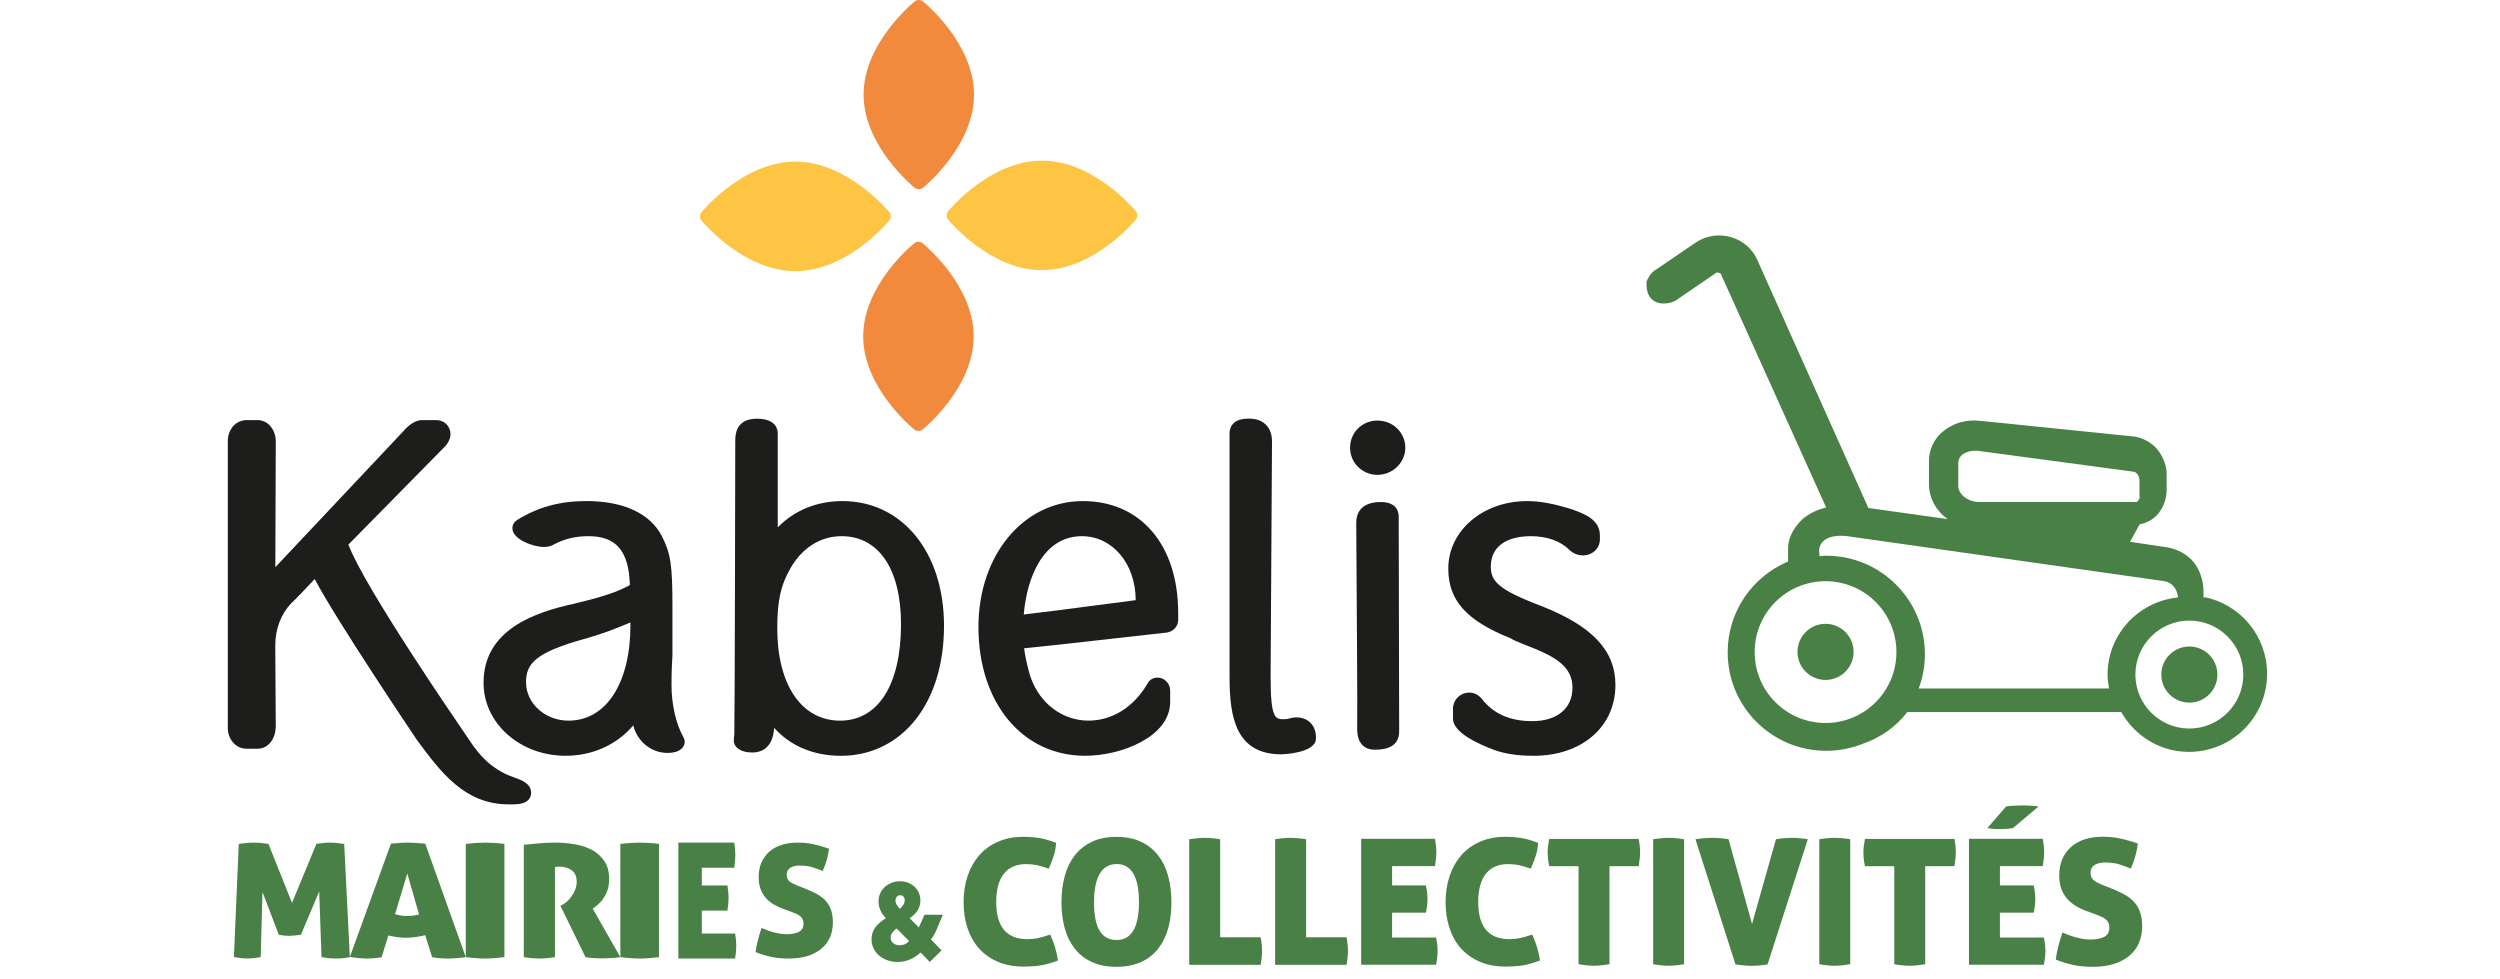 <svg width="166" height="65" viewBox="0 0 166 79" fill="none" xmlns="http://www.w3.org/2000/svg">
<path d="M55.935 15.15C56.033 15.23 56.154 15.27 56.273 15.27C56.391 15.27 56.512 15.23 56.61 15.15C56.779 15.014 60.728 11.763 60.728 7.633C60.728 3.504 56.779 0.256 56.61 0.119C56.413 -0.04 56.132 -0.04 55.935 0.119C55.766 0.256 51.817 3.507 51.817 7.632C51.817 11.757 55.766 15.014 55.935 15.15Z" fill="#F28A3D"/>
<path d="M56.578 19.63C56.381 19.472 56.099 19.472 55.903 19.63C55.734 19.767 51.784 23.017 51.784 27.142C51.784 31.267 55.736 34.523 55.904 34.66C56.002 34.74 56.123 34.779 56.242 34.779C56.361 34.779 56.481 34.74 56.579 34.66C56.748 34.523 60.699 31.273 60.699 27.145C60.699 23.017 56.746 19.767 56.578 19.63Z" fill="#F28A3D"/>
<path d="M53.896 17.796C54.056 17.601 54.056 17.322 53.896 17.127C53.758 16.96 50.477 13.043 46.315 13.043C42.152 13.043 38.868 16.961 38.73 17.127C38.571 17.322 38.571 17.601 38.73 17.796C38.868 17.963 42.149 21.881 46.315 21.881C50.48 21.881 53.758 17.963 53.896 17.796Z" fill="#FDC543"/>
<path d="M73.793 17.049C73.655 16.881 70.376 12.964 66.212 12.964C62.048 12.964 58.771 16.881 58.633 17.049C58.473 17.243 58.473 17.523 58.633 17.718C58.771 17.885 62.048 21.801 66.212 21.801C70.376 21.801 73.656 17.885 73.793 17.718C73.954 17.524 73.954 17.243 73.793 17.049Z" fill="#FDC543"/>
<path d="M37.274 59.484C36.682 58.451 36.314 56.842 36.314 55.286C36.314 54.911 36.314 54.13 36.389 52.899C36.389 52.889 36.39 52.879 36.39 52.867V49.052C36.39 45.571 36.263 44.706 35.532 43.258C34.593 41.439 32.435 40.436 29.455 40.436C27.313 40.436 25.539 40.919 23.873 41.955C23.869 41.958 23.863 41.961 23.859 41.964C23.539 42.178 23.473 42.444 23.473 42.63C23.473 43.517 25.128 44.14 26.024 44.14C26.202 44.14 26.531 44.115 26.79 43.955C27.665 43.488 28.561 43.27 29.607 43.27C31.855 43.27 32.866 44.452 32.956 47.212C31.97 47.764 30.822 48.148 28.566 48.69C28.539 48.695 28.514 48.704 28.489 48.714C25.297 49.397 21.146 50.812 21.146 55.097C21.146 56.694 21.84 58.184 23.102 59.295C24.346 60.39 26.005 60.992 27.778 60.992C29.949 60.992 31.905 60.096 33.227 58.541C33.228 58.546 33.23 58.55 33.233 58.554C33.566 59.862 34.688 60.764 36.009 60.764C37.023 60.764 37.382 60.275 37.382 59.858C37.382 59.743 37.348 59.653 37.322 59.596C37.31 59.558 37.294 59.52 37.274 59.484ZM29.411 51.526C30.686 51.165 31.672 50.793 33 50.233V50.453C33 55.133 31.039 58.157 28.007 58.157C26.116 58.157 24.575 56.767 24.575 55.059C24.575 53.565 25.298 52.656 29.411 51.526Z" fill="#1D1D1B"/>
<path d="M50.11 40.438C48.039 40.438 46.206 41.197 44.889 42.563V34.96C44.889 34.685 44.768 33.789 43.21 33.789C41.46 33.789 41.46 35.133 41.46 35.639C41.46 36.734 41.42 58.512 41.383 59.208C41.382 59.224 41.382 59.238 41.382 59.254C41.382 59.274 41.375 59.337 41.37 59.382C41.358 59.484 41.344 59.61 41.344 59.747C41.344 60.343 41.931 60.729 42.839 60.729C43.418 60.729 44.415 60.496 44.58 58.935C44.585 58.898 44.591 58.829 44.599 58.742C45.914 60.205 47.785 60.995 49.996 60.995C52.399 60.995 54.544 59.946 56.035 58.041C57.52 56.143 58.306 53.532 58.306 50.49C58.305 44.57 54.936 40.438 50.11 40.438ZM54.836 50.377C54.836 55.248 52.998 58.157 49.918 58.157C46.839 58.157 44.85 55.306 44.85 50.716C44.85 48.503 45.122 47.248 45.889 45.907C46.819 44.231 48.331 43.27 50.033 43.27C53.04 43.271 54.836 45.927 54.836 50.377Z" fill="#1D1D1B"/>
<path d="M69.508 40.438C64.706 40.438 61.085 44.807 61.085 50.602C61.085 56.72 64.627 60.992 69.698 60.992C72.573 60.992 76.558 59.481 76.558 56.645V55.74C76.558 55.157 76.098 54.682 75.531 54.682C75.121 54.682 74.83 54.934 74.71 55.2C73.595 57.08 71.866 58.156 69.965 58.156C67.9 58.156 66.078 56.81 65.322 54.726C65.318 54.716 64.97 53.753 64.769 52.319C67.092 52.086 69.589 51.802 72.01 51.527C73.501 51.359 74.909 51.199 76.275 51.05C76.281 51.049 76.288 51.049 76.294 51.047C76.814 50.972 77.205 50.537 77.205 50.034V49.466C77.204 43.983 74.183 40.438 69.508 40.438ZM64.743 49.59C64.998 46.547 66.341 43.271 69.431 43.271C71.904 43.271 73.771 45.491 73.776 48.435C72.573 48.585 71.364 48.745 70.191 48.901C68.406 49.136 66.57 49.379 64.743 49.59Z" fill="#1D1D1B"/>
<path d="M86.722 57.894C86.513 57.894 86.343 57.938 86.192 57.977C86.051 58.013 85.929 58.044 85.768 58.044C85.056 58.044 84.663 58.044 84.663 54.646C84.668 53.884 84.776 35.977 84.776 35.638C84.776 35.05 84.605 34.586 84.267 34.259C83.761 33.767 83.083 33.782 82.859 33.788H82.834C81.456 33.788 81.349 34.684 81.349 34.959V54.643C81.349 57.881 81.856 60.876 85.541 60.876C85.569 60.876 88.278 60.802 88.321 59.622C88.333 59.471 88.35 58.842 87.922 58.373C87.724 58.154 87.356 57.894 86.722 57.894Z" fill="#1D1D1B"/>
<path d="M95.038 58.762C95.038 58.649 95.003 42.378 95.001 41.686C95.001 41.334 94.86 40.515 93.556 40.515C91.831 40.515 91.574 41.556 91.574 42.178C91.574 42.253 91.578 42.96 91.585 44.039C91.61 47.804 91.678 57.763 91.653 58.329C91.651 58.348 91.65 58.367 91.65 58.386V58.524C91.646 59.047 91.641 59.701 92.077 60.134C92.32 60.377 92.652 60.501 93.061 60.501C93.835 60.501 94.345 60.349 94.67 60.026C95.045 59.653 95.042 59.183 95.039 58.84L95.038 58.762Z" fill="#1D1D1B"/>
<path d="M93.287 33.94C92.048 33.94 91.076 34.903 91.076 36.131C91.076 37.358 92.068 38.321 93.287 38.321C94.507 38.321 95.534 37.338 95.534 36.131C95.534 34.924 94.548 33.94 93.287 33.94Z" fill="#1D1D1B"/>
<path d="M106.399 48.863C102.986 47.564 102.434 46.874 102.434 45.728C102.434 44.167 103.614 43.271 105.672 43.271C106.955 43.271 108.052 43.66 108.764 44.364C109.057 44.655 109.458 44.822 109.864 44.822C110.633 44.822 111.236 44.258 111.236 43.539V43.199C111.236 41.945 109.995 41.481 109.172 41.174L109.025 41.118C109.015 41.116 109.004 41.111 108.994 41.108C107.493 40.64 106.407 40.439 105.364 40.439C101.796 40.439 99.002 42.829 99.002 45.881C99.002 48.45 100.456 50.079 104.022 51.508C104.029 51.511 104.036 51.514 104.044 51.517C104.064 51.526 104.08 51.538 104.098 51.548C104.113 51.556 104.129 51.567 104.146 51.575C104.183 51.606 104.223 51.631 104.268 51.651C104.685 51.839 105.087 51.997 105.476 52.15C105.882 52.31 106.265 52.461 106.626 52.63C108.329 53.424 109.023 54.261 109.023 55.513C109.023 57.168 107.782 58.197 105.785 58.197C103.982 58.197 102.648 57.609 101.705 56.397C101.457 56.086 101.078 55.892 100.715 55.892C99.966 55.892 99.381 56.473 99.381 57.215V58.007C99.381 59.116 101.435 60.047 102.66 60.503C103.559 60.838 104.588 60.994 105.897 60.994C109.779 60.994 112.49 58.647 112.49 55.289C112.493 52.484 110.615 50.503 106.399 48.863Z" fill="#1D1D1B"/>
<path d="M23.62 62.741C23.363 62.649 23.099 62.554 22.855 62.429C21.244 61.605 20.523 60.518 19.824 59.466C19.667 59.229 19.503 58.983 19.341 58.757C19.264 58.643 11.499 47.357 10.24 43.948L18.014 36.051C18.355 35.699 18.479 35.306 18.479 35.057C18.479 34.388 17.989 33.903 17.314 33.903H16.206C15.458 33.903 14.883 34.553 14.504 34.982C14.331 35.174 8.233 41.644 4.343 45.772L4.379 35.604C4.379 34.768 3.824 33.903 2.898 33.903H2.03C1.161 33.904 0.507 34.637 0.507 35.607V58.76C0.507 59.577 1.076 60.422 2.028 60.422H2.897C3.868 60.422 4.377 59.507 4.377 58.599L4.338 52.092C4.338 50.759 4.798 49.548 5.636 48.675C5.946 48.396 6.913 47.379 7.521 46.729C9.257 50.044 15.506 59.322 15.789 59.743C15.794 59.75 15.798 59.756 15.802 59.762C17.679 62.294 19.62 64.914 23.16 64.914H23.272C23.322 64.914 23.375 64.915 23.427 64.915C23.877 64.915 24.425 64.886 24.747 64.57C24.901 64.419 24.986 64.217 24.986 64C24.989 63.229 24.23 62.959 23.62 62.741Z" fill="#1D1D1B"/>
<path d="M1.392 68.102C1.579 68.076 1.783 68.051 2.003 68.03C2.223 68.01 2.427 68 2.615 68C2.802 68 2.99 68.01 3.199 68.03C3.409 68.051 3.602 68.076 3.784 68.102L5.689 72.864L7.657 68.102C7.834 68.076 8.017 68.051 8.199 68.03C8.382 68.01 8.564 68 8.741 68C8.929 68 9.122 68.01 9.32 68.03C9.519 68.051 9.712 68.076 9.9 68.102L10.356 77.243C10.211 77.268 10.055 77.294 9.878 77.32C9.701 77.345 9.476 77.355 9.186 77.355C8.875 77.355 8.505 77.32 8.07 77.243L7.883 71.943L6.407 75.435C6.247 75.461 6.086 75.481 5.925 75.496C5.764 75.512 5.619 75.522 5.485 75.522C5.351 75.522 5.211 75.517 5.066 75.502C4.921 75.491 4.777 75.466 4.621 75.43L3.307 71.989L3.162 77.238C2.786 77.314 2.427 77.35 2.089 77.35C1.778 77.35 1.413 77.314 1 77.238L1.392 68.097V68.102Z" fill="#488046"/>
<path d="M13.672 68.087C13.926 68.061 14.169 68.041 14.388 68.025C14.607 68.01 14.832 68 15.063 68C15.253 68 15.454 68.01 15.679 68.025C15.904 68.041 16.153 68.066 16.443 68.087L19.712 77.243C19.149 77.32 18.657 77.355 18.231 77.355C18.036 77.355 17.834 77.345 17.639 77.33C17.444 77.314 17.23 77.289 17 77.253L16.437 75.471C16.159 75.537 15.898 75.589 15.643 75.624C15.395 75.66 15.14 75.676 14.897 75.676C14.672 75.676 14.441 75.66 14.205 75.63C13.968 75.599 13.719 75.553 13.464 75.496L12.92 77.253C12.695 77.289 12.487 77.314 12.298 77.33C12.108 77.345 11.931 77.355 11.747 77.355C11.564 77.355 11.362 77.345 11.131 77.325C10.9 77.304 10.64 77.273 10.356 77.227L13.672 68.087ZM14.992 70.493L14.003 73.781C14.169 73.822 14.329 73.858 14.477 73.883C14.625 73.909 14.779 73.924 14.933 73.924C15.099 73.924 15.264 73.914 15.43 73.894C15.596 73.873 15.762 73.843 15.94 73.796L14.992 70.493Z" fill="#488046"/>
<path d="M19.712 68.102C20.029 68.066 20.318 68.041 20.572 68.025C20.833 68.01 21.059 68 21.264 68C21.476 68 21.715 68.01 21.976 68.025C22.238 68.041 22.527 68.066 22.83 68.102V77.243C22.209 77.32 21.687 77.355 21.278 77.355C20.84 77.355 20.318 77.32 19.712 77.243V68.102Z" fill="#488046"/>
<path d="M24.389 68.177C24.858 68.137 25.286 68.096 25.68 68.055C26.074 68.02 26.491 68 26.931 68C27.457 68 27.976 68.045 28.502 68.132C29.027 68.218 29.49 68.376 29.901 68.594C30.312 68.813 30.644 69.118 30.901 69.499C31.158 69.88 31.283 70.363 31.283 70.947C31.283 71.262 31.243 71.542 31.163 71.791C31.084 72.04 30.975 72.263 30.849 72.456C30.724 72.65 30.581 72.822 30.421 72.965C30.261 73.107 30.107 73.229 29.958 73.331L32.186 77.244C31.957 77.279 31.706 77.305 31.438 77.32C31.163 77.335 30.924 77.345 30.701 77.345C30.512 77.345 30.29 77.335 30.038 77.32C29.787 77.305 29.564 77.279 29.376 77.244L27.348 73.092L27.479 73.031C27.594 72.98 27.719 72.894 27.856 72.777C27.994 72.66 28.125 72.517 28.239 72.35C28.353 72.182 28.456 71.999 28.542 71.796C28.622 71.593 28.662 71.379 28.662 71.16C28.662 70.739 28.53 70.429 28.262 70.231C27.994 70.037 27.668 69.936 27.274 69.936C27.177 69.936 27.097 69.936 27.034 69.951C26.965 69.961 26.925 69.966 26.908 69.977V77.244C26.406 77.32 25.989 77.355 25.663 77.355C25.309 77.355 24.886 77.32 24.395 77.244V68.177H24.389Z" fill="#488046"/>
<path d="M32.186 68.102C32.503 68.066 32.793 68.041 33.047 68.025C33.308 68.01 33.533 68 33.738 68C33.95 68 34.19 68.01 34.451 68.025C34.712 68.041 35.001 68.066 35.304 68.102V77.243C34.684 77.32 34.161 77.355 33.752 77.355C33.315 77.355 32.793 77.32 32.186 77.243V68.102Z" fill="#488046"/>
<path d="M36.864 68H41.379C41.409 68.192 41.431 68.369 41.443 68.536C41.456 68.702 41.465 68.858 41.465 69.004C41.465 69.29 41.435 69.633 41.379 70.029H38.76V71.46H40.827C40.891 71.84 40.921 72.178 40.921 72.475C40.921 72.771 40.891 73.115 40.827 73.489H38.76V75.336H41.448C41.512 75.701 41.542 76.028 41.542 76.325C41.542 76.648 41.508 76.991 41.448 77.355H36.868V68H36.864Z" fill="#488046"/>
<path d="M45.37 73.367C45.067 73.257 44.789 73.126 44.541 72.975C44.294 72.823 44.081 72.647 43.904 72.441C43.728 72.234 43.591 71.998 43.495 71.731C43.399 71.464 43.349 71.147 43.349 70.784C43.349 70.341 43.424 69.943 43.576 69.601C43.728 69.258 43.94 68.966 44.213 68.725C44.486 68.488 44.819 68.307 45.203 68.181C45.593 68.06 46.022 68 46.502 68C46.932 68 47.347 68.04 47.746 68.126C48.145 68.211 48.575 68.332 49.03 68.493C48.994 68.76 48.934 69.057 48.848 69.379C48.762 69.702 48.645 70.009 48.514 70.291C48.297 70.2 48.039 70.099 47.741 70.004C47.448 69.903 47.079 69.853 46.644 69.853C46.508 69.853 46.381 69.868 46.26 69.893C46.139 69.918 46.027 69.958 45.931 70.014C45.835 70.069 45.754 70.145 45.699 70.24C45.638 70.336 45.613 70.457 45.613 70.598C45.613 70.84 45.694 71.021 45.85 71.142C46.007 71.263 46.199 71.358 46.416 71.444L47.023 71.68C47.377 71.822 47.695 71.968 47.978 72.114C48.261 72.26 48.504 72.436 48.706 72.642C48.908 72.849 49.065 73.095 49.171 73.382C49.277 73.669 49.338 74.022 49.338 74.435C49.338 74.878 49.262 75.281 49.105 75.638C48.949 75.996 48.721 76.303 48.418 76.555C48.115 76.811 47.741 77.008 47.301 77.149C46.856 77.285 46.351 77.355 45.78 77.355C45.259 77.355 44.794 77.315 44.395 77.23C43.995 77.144 43.561 77.018 43.101 76.837C43.136 76.545 43.192 76.233 43.278 75.9C43.364 75.568 43.465 75.23 43.581 74.888C44.354 75.225 45.032 75.392 45.603 75.392C46.032 75.392 46.366 75.326 46.609 75.195C46.851 75.064 46.968 74.843 46.968 74.52C46.968 74.385 46.942 74.269 46.892 74.173C46.841 74.077 46.775 73.997 46.69 73.926C46.604 73.861 46.513 73.8 46.406 73.755C46.3 73.71 46.194 73.664 46.083 73.624L45.375 73.362L45.37 73.367Z" fill="#488046"/>
<path d="M57.157 77.632L56.423 76.87C55.79 77.412 55.219 77.632 54.547 77.632C53.428 77.632 52.457 76.887 52.457 75.813C52.457 75.141 52.767 74.644 53.615 74.096C53.242 73.717 53.022 73.265 53.022 72.728C53.022 71.824 53.784 71.118 54.756 71.118C55.666 71.118 56.4 71.762 56.4 72.661C56.4 73.226 56.14 73.689 55.536 74.101L56.276 74.847L56.733 73.819H58.214C57.796 74.762 57.638 75.339 57.253 75.813L58.112 76.695L57.152 77.638L57.157 77.632ZM54.479 74.938C54.242 75.101 53.999 75.339 53.999 75.666C53.999 76.039 54.304 76.282 54.722 76.282C55.033 76.282 55.27 76.186 55.485 75.943L54.485 74.932L54.479 74.938ZM55.135 72.649C55.135 72.418 55.01 72.248 54.762 72.248C54.536 72.248 54.389 72.435 54.389 72.666C54.389 72.87 54.479 73.073 54.745 73.344C55.05 73.05 55.135 72.864 55.135 72.649Z" fill="#488046"/>
<path d="M66.881 75.424C67.191 76.102 67.4 76.797 67.502 77.514C67.231 77.616 66.977 77.701 66.739 77.768C66.502 77.836 66.276 77.881 66.061 77.915C65.847 77.949 65.632 77.972 65.417 77.983C65.203 77.994 64.988 78.006 64.762 78.006C63.96 78.006 63.259 77.876 62.649 77.616C62.044 77.356 61.536 76.994 61.123 76.537C60.711 76.073 60.406 75.525 60.197 74.887C59.988 74.249 59.886 73.548 59.886 72.797C59.886 72.045 59.994 71.345 60.208 70.701C60.423 70.056 60.739 69.497 61.146 69.028C61.553 68.559 62.061 68.192 62.666 67.927C63.27 67.661 63.948 67.531 64.711 67.531C65.163 67.531 65.593 67.565 65.994 67.627C66.4 67.695 66.852 67.825 67.35 68.023C67.333 68.407 67.259 68.785 67.135 69.147C67.011 69.508 66.886 69.831 66.756 70.102C66.57 70.034 66.395 69.977 66.242 69.932C66.09 69.887 65.937 69.847 65.796 69.819C65.655 69.791 65.513 69.768 65.372 69.757C65.231 69.746 65.078 69.734 64.92 69.734C64.157 69.734 63.564 69.989 63.146 70.503C62.728 71.017 62.519 71.78 62.519 72.797C62.519 74.791 63.355 75.791 65.033 75.791C65.333 75.791 65.621 75.763 65.886 75.706C66.157 75.65 66.48 75.554 66.869 75.424H66.881Z" fill="#488046"/>
<path d="M72.231 78.023C71.457 78.023 70.79 77.893 70.231 77.633C69.672 77.373 69.208 77.011 68.847 76.548C68.485 76.085 68.214 75.531 68.045 74.898C67.875 74.266 67.785 73.571 67.785 72.814C67.785 72.056 67.869 71.362 68.045 70.718C68.22 70.073 68.485 69.514 68.847 69.045C69.208 68.576 69.672 68.203 70.231 67.938C70.79 67.667 71.457 67.537 72.231 67.537C73.005 67.537 73.666 67.672 74.22 67.938C74.773 68.203 75.237 68.576 75.598 69.045C75.96 69.514 76.231 70.073 76.401 70.718C76.57 71.362 76.66 72.062 76.66 72.814C76.66 73.565 76.576 74.26 76.401 74.898C76.225 75.537 75.96 76.085 75.598 76.548C75.237 77.011 74.779 77.379 74.22 77.633C73.66 77.887 72.999 78.023 72.231 78.023ZM72.231 75.859C73.434 75.859 74.039 74.842 74.039 72.808C74.039 70.774 73.44 69.729 72.248 69.729C71.056 69.729 70.412 70.757 70.412 72.808C70.412 73.836 70.559 74.599 70.858 75.102C71.152 75.605 71.615 75.859 72.237 75.859H72.231Z" fill="#488046"/>
<path d="M78.096 67.729C78.35 67.689 78.581 67.661 78.785 67.644C78.994 67.627 79.175 67.616 79.338 67.616C79.508 67.616 79.7 67.627 79.909 67.644C80.118 67.661 80.35 67.689 80.593 67.729V75.638H83.858C83.903 75.876 83.937 76.079 83.949 76.254C83.966 76.429 83.971 76.588 83.971 76.729C83.971 76.887 83.966 77.056 83.949 77.232C83.937 77.407 83.903 77.616 83.858 77.859H78.096V67.734V67.729Z" fill="#488046"/>
<path d="M85.028 67.729C85.282 67.689 85.513 67.661 85.717 67.644C85.926 67.627 86.107 67.616 86.27 67.616C86.44 67.616 86.632 67.627 86.841 67.644C87.05 67.661 87.282 67.689 87.525 67.729V75.638H90.79C90.835 75.876 90.869 76.079 90.881 76.254C90.898 76.429 90.903 76.588 90.903 76.729C90.903 76.887 90.898 77.056 90.881 77.232C90.869 77.407 90.835 77.616 90.79 77.859H85.028V67.734V67.729Z" fill="#488046"/>
<path d="M91.966 67.695H97.926C97.966 67.904 97.994 68.096 98.011 68.277C98.028 68.458 98.039 68.627 98.039 68.785C98.039 69.096 97.999 69.469 97.926 69.898H94.468V71.452H97.197C97.282 71.864 97.322 72.232 97.322 72.554C97.322 72.876 97.282 73.249 97.197 73.655H94.468V75.661H98.016C98.101 76.056 98.141 76.412 98.141 76.734C98.141 77.085 98.096 77.458 98.016 77.853H91.971V67.695H91.966Z" fill="#488046"/>
<path d="M105.779 75.424C106.09 76.102 106.299 76.797 106.401 77.514C106.13 77.616 105.875 77.701 105.638 77.768C105.401 77.836 105.175 77.881 104.96 77.915C104.745 77.949 104.531 77.972 104.316 77.983C104.101 77.994 103.887 78.006 103.661 78.006C102.858 78.006 102.158 77.876 101.548 77.616C100.943 77.356 100.435 76.994 100.022 76.537C99.61 76.073 99.305 75.525 99.096 74.887C98.887 74.249 98.785 73.548 98.785 72.797C98.785 72.045 98.892 71.345 99.107 70.701C99.322 70.056 99.638 69.497 100.045 69.028C100.452 68.559 100.96 68.192 101.565 67.927C102.169 67.661 102.847 67.531 103.61 67.531C104.062 67.531 104.491 67.565 104.892 67.627C105.299 67.695 105.751 67.825 106.248 68.023C106.231 68.407 106.158 68.785 106.034 69.147C105.909 69.508 105.785 69.831 105.655 70.102C105.469 70.034 105.293 69.977 105.141 69.932C104.988 69.887 104.836 69.847 104.695 69.819C104.553 69.791 104.412 69.768 104.271 69.757C104.13 69.746 103.977 69.734 103.819 69.734C103.056 69.734 102.463 69.989 102.045 70.503C101.627 71.017 101.418 71.78 101.418 72.797C101.418 74.791 102.254 75.791 103.932 75.791C104.231 75.791 104.519 75.763 104.785 75.706C105.056 75.65 105.378 75.554 105.768 75.424H105.779Z" fill="#488046"/>
<path d="M109.508 69.904H107.146C107.062 69.497 107.022 69.124 107.022 68.791C107.022 68.48 107.067 68.119 107.146 67.701H114.367C114.406 67.91 114.435 68.102 114.452 68.282C114.468 68.463 114.48 68.633 114.48 68.791C114.48 69.102 114.44 69.475 114.367 69.904H112.011V77.814C111.514 77.898 111.096 77.938 110.768 77.938C110.418 77.938 110 77.898 109.514 77.814V69.904H109.508Z" fill="#488046"/>
<path d="M115.536 67.729C115.79 67.689 116.022 67.661 116.226 67.644C116.435 67.627 116.615 67.616 116.779 67.616C116.949 67.616 117.141 67.627 117.35 67.644C117.559 67.661 117.791 67.689 118.033 67.729V77.814C117.536 77.898 117.118 77.938 116.791 77.938C116.44 77.938 116.022 77.898 115.536 77.814V67.729Z" fill="#488046"/>
<path d="M118.954 67.729C119.112 67.701 119.327 67.672 119.587 67.65C119.847 67.627 120.107 67.616 120.35 67.616C120.547 67.616 120.762 67.627 120.999 67.65C121.237 67.672 121.44 67.701 121.621 67.729L123.514 74.565L125.446 67.729C125.661 67.689 125.881 67.661 126.101 67.644C126.322 67.627 126.553 67.616 126.802 67.616C126.96 67.616 127.158 67.627 127.395 67.65C127.632 67.672 127.836 67.701 128.016 67.729L124.768 77.831C124.525 77.87 124.293 77.898 124.084 77.915C123.875 77.932 123.666 77.944 123.468 77.944C123.271 77.944 123.09 77.932 122.886 77.915C122.689 77.898 122.451 77.87 122.18 77.831L118.949 67.729H118.954Z" fill="#488046"/>
<path d="M128.943 67.729C129.197 67.689 129.429 67.661 129.633 67.644C129.842 67.627 130.022 67.616 130.186 67.616C130.356 67.616 130.548 67.627 130.757 67.644C130.966 67.661 131.197 67.689 131.44 67.729V77.814C130.943 77.898 130.525 77.938 130.197 77.938C129.847 77.938 129.429 77.898 128.943 77.814V67.729Z" fill="#488046"/>
<path d="M134.988 69.904H132.627C132.542 69.497 132.502 69.124 132.502 68.791C132.502 68.48 132.548 68.119 132.627 67.701H139.847C139.887 67.91 139.915 68.102 139.932 68.282C139.949 68.463 139.96 68.633 139.96 68.791C139.96 69.102 139.921 69.475 139.847 69.904H137.491V77.814C136.994 77.898 136.576 77.938 136.248 77.938C135.898 77.938 135.48 77.898 134.994 77.814V69.904H134.988Z" fill="#488046"/>
<path d="M141.017 67.695H146.977C147.017 67.904 147.045 68.096 147.062 68.277C147.079 68.458 147.09 68.627 147.09 68.785C147.09 69.096 147.051 69.469 146.977 69.898H143.52V71.452H146.248C146.333 71.865 146.373 72.232 146.373 72.554C146.373 72.876 146.333 73.249 146.248 73.655H143.52V75.661H147.068C147.152 76.057 147.192 76.412 147.192 76.735C147.192 77.085 147.147 77.458 147.068 77.853H141.022V67.695H141.017ZM144.028 65.085C144.395 65.028 144.83 65 145.327 65C145.57 65 145.808 65.006 146.039 65.023C146.271 65.04 146.469 65.056 146.638 65.085L144.576 66.825C144.294 66.881 143.949 66.91 143.542 66.91C143.361 66.91 143.186 66.91 143.011 66.893C142.836 66.876 142.672 66.859 142.508 66.825L144.017 65.085H144.028Z" fill="#488046"/>
<path d="M150.565 73.548C150.226 73.424 149.915 73.277 149.638 73.107C149.362 72.938 149.124 72.74 148.927 72.508C148.729 72.277 148.576 72.011 148.469 71.712C148.362 71.412 148.305 71.056 148.305 70.65C148.305 70.153 148.39 69.706 148.559 69.322C148.729 68.938 148.966 68.61 149.271 68.339C149.576 68.073 149.949 67.87 150.378 67.729C150.814 67.593 151.294 67.525 151.83 67.525C152.311 67.525 152.774 67.571 153.22 67.667C153.667 67.763 154.147 67.898 154.655 68.079C154.616 68.379 154.548 68.712 154.452 69.073C154.356 69.435 154.226 69.78 154.079 70.096C153.836 69.994 153.548 69.881 153.215 69.774C152.887 69.661 152.475 69.605 151.989 69.605C151.836 69.605 151.695 69.621 151.559 69.65C151.424 69.678 151.299 69.723 151.192 69.785C151.085 69.847 150.994 69.932 150.932 70.04C150.864 70.147 150.836 70.282 150.836 70.441C150.836 70.712 150.927 70.915 151.102 71.051C151.277 71.186 151.492 71.294 151.734 71.39L152.412 71.655C152.808 71.814 153.164 71.977 153.48 72.141C153.797 72.305 154.068 72.503 154.294 72.734C154.52 72.966 154.695 73.243 154.814 73.565C154.932 73.887 155 74.282 155 74.746C155 75.243 154.915 75.695 154.74 76.096C154.565 76.497 154.311 76.842 153.972 77.124C153.633 77.412 153.215 77.633 152.723 77.791C152.226 77.944 151.661 78.023 151.023 78.023C150.441 78.023 149.921 77.978 149.475 77.881C149.028 77.785 148.542 77.644 148.028 77.441C148.068 77.113 148.13 76.763 148.226 76.39C148.322 76.017 148.435 75.638 148.565 75.254C149.429 75.633 150.186 75.819 150.825 75.819C151.305 75.819 151.678 75.746 151.949 75.599C152.22 75.452 152.35 75.203 152.35 74.842C152.35 74.689 152.322 74.559 152.266 74.452C152.209 74.345 152.136 74.254 152.04 74.175C151.943 74.102 151.842 74.034 151.723 73.983C151.604 73.932 151.486 73.881 151.362 73.836L150.571 73.542L150.565 73.548Z" fill="#488046"/>
<path d="M129.447 54.871C130.697 54.871 131.711 53.858 131.711 52.608C131.711 51.357 130.697 50.344 129.447 50.344C128.197 50.344 127.183 51.357 127.183 52.608C127.183 53.858 128.197 54.871 129.447 54.871Z" fill="#488046"/>
<path d="M158.807 56.703C160.057 56.703 161.071 55.69 161.071 54.439C161.071 53.189 160.057 52.175 158.807 52.175C157.557 52.175 156.543 53.189 156.543 54.439C156.543 55.69 157.557 56.703 158.807 56.703Z" fill="#488046"/>
<path d="M160.051 48.253C160.051 48.253 159.982 48.235 159.948 48.218V47.717C159.948 46.87 159.654 45.989 159.17 45.384C158.669 44.762 157.891 44.33 157.044 44.174L154.02 43.725L154.798 42.308C155.299 42.222 155.766 41.997 156.146 41.617C156.664 41.098 156.975 40.303 156.975 39.543V38.264C156.975 37.625 156.733 36.951 156.301 36.364C155.887 35.81 155.213 35.396 154.452 35.24L141.941 33.962C140.766 33.84 139.729 34.134 138.899 34.843C138.225 35.379 137.793 36.294 137.793 37.176V39.077C137.793 40.2 138.381 41.237 139.297 41.893L132.903 40.995L123.951 21.001C123.554 20.085 122.776 19.411 121.809 19.134C120.858 18.858 119.804 19.014 119.009 19.549L115.76 21.761C115.38 21.968 115.207 22.314 115.069 22.573L115 22.712V22.867C115 23.109 115 23.455 115.173 23.8C115.38 24.232 115.829 24.491 116.313 24.491C116.555 24.491 116.901 24.491 117.333 24.267L120.668 21.986C120.668 21.986 120.755 21.986 120.858 22.02C120.979 22.055 121.031 22.107 121.083 22.297L129.499 40.96C128.807 41.116 128.151 41.427 127.58 41.893C126.803 42.671 126.423 43.449 126.423 44.278V45.315C123.554 46.525 121.549 49.341 121.549 52.642C121.549 57.031 125.109 60.591 129.499 60.591C130.57 60.591 131.572 60.384 132.506 60.004C133.888 59.52 135.132 58.656 136.048 57.463H153.312C154.4 59.382 156.422 60.678 158.772 60.678C162.263 60.678 165.08 57.861 165.08 54.37C165.08 51.311 162.903 48.771 160.017 48.184L160.051 48.253ZM140.161 37.331C140.161 37.124 140.265 36.899 140.472 36.692C140.783 36.484 141.111 36.381 141.422 36.381H141.734L154.349 38.074C154.66 38.178 154.781 38.506 154.781 38.817V40.096C154.884 40.096 154.781 40.2 154.677 40.407L154.573 40.511H141.854C140.904 40.511 140.161 39.871 140.161 39.232V37.331ZM129.447 58.345C126.284 58.345 123.727 55.787 123.727 52.625C123.727 49.462 126.284 46.905 129.447 46.905C132.609 46.905 135.167 49.462 135.167 52.625C135.167 55.787 132.609 58.345 129.447 58.345ZM152.206 54.439C152.206 54.819 152.258 55.2 152.327 55.562H136.964C137.292 54.699 137.465 53.765 137.465 52.798C137.465 48.408 133.905 44.848 129.516 44.848C129.326 44.848 129.153 44.848 128.963 44.883L128.928 44.451C128.928 43.846 129.464 43.017 131.365 43.293L156.82 46.905C157.355 47.008 157.77 47.441 157.874 48.063V48.218C154.694 48.547 152.206 51.191 152.206 54.457V54.439ZM158.807 58.794C156.405 58.794 154.452 56.841 154.452 54.439C154.452 52.037 156.405 50.084 158.807 50.084C161.209 50.084 163.162 52.037 163.162 54.439C163.162 56.841 161.209 58.794 158.807 58.794Z" fill="#488046"/>
</svg>
